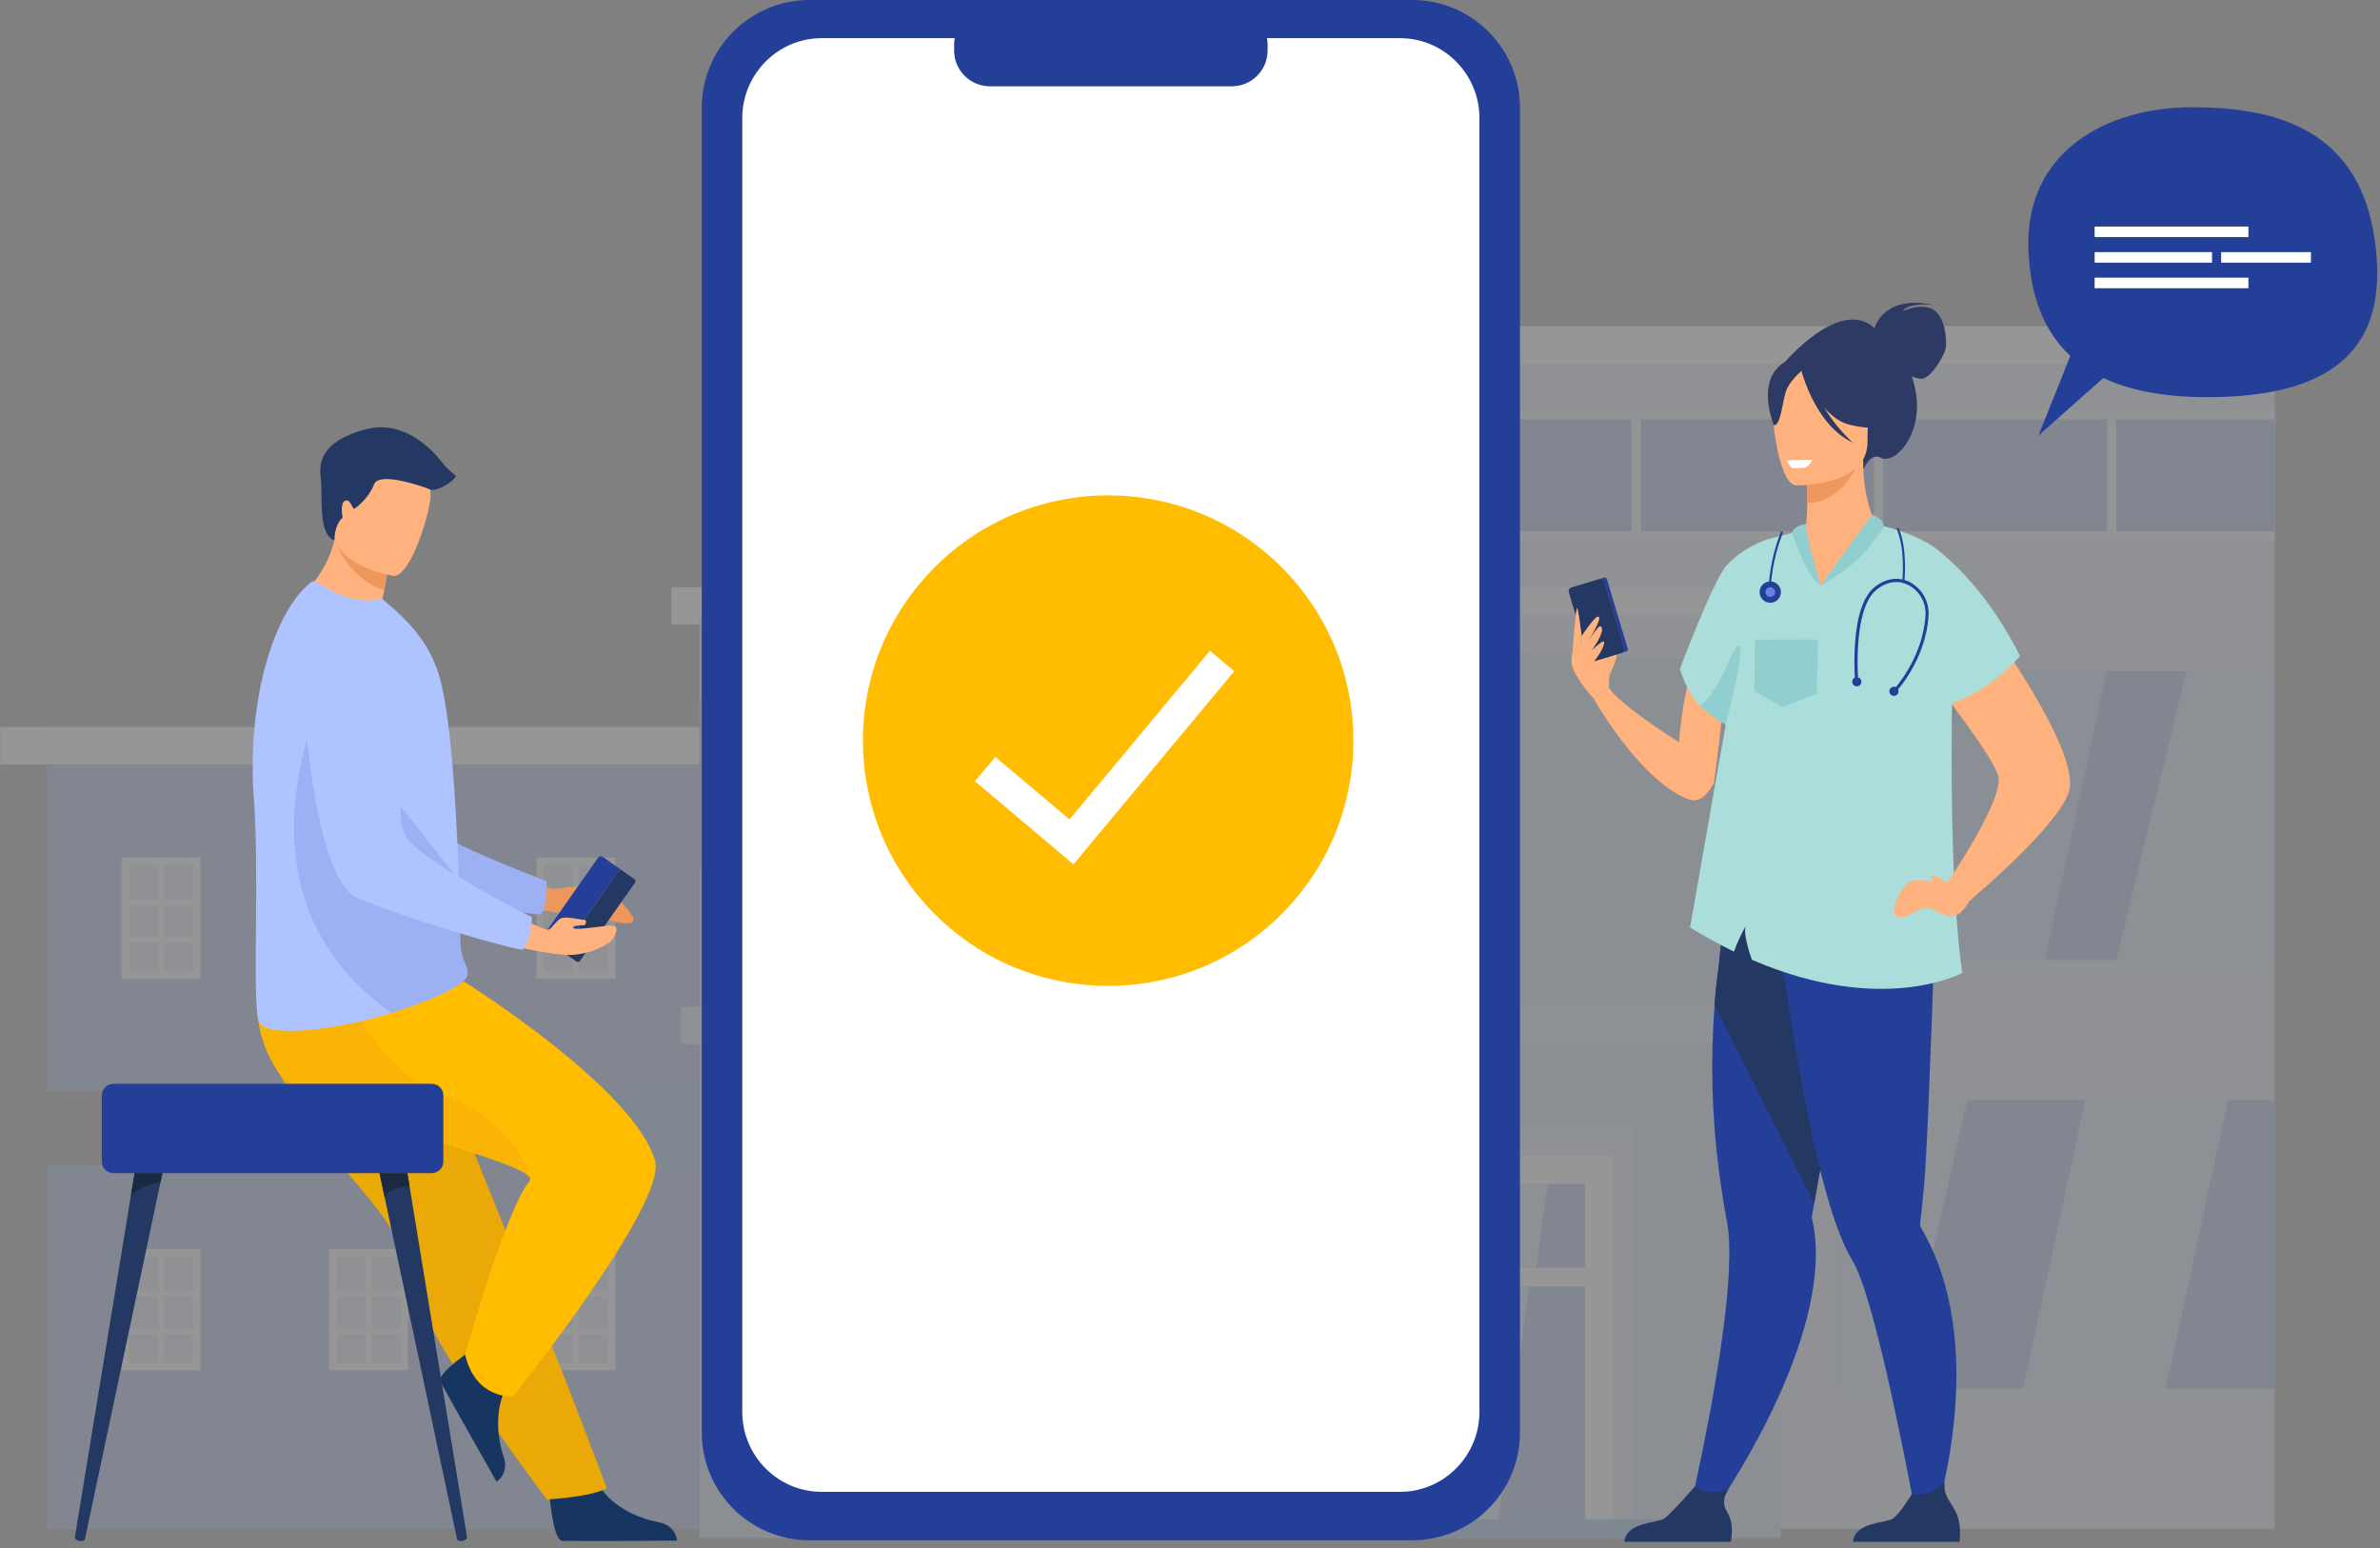 <?xml version="1.0" encoding="UTF-8"?>
<svg width="226px" height="147px" viewBox="0 0 226 147" version="1.1" xmlns="http://www.w3.org/2000/svg" xmlns:xlink="http://www.w3.org/1999/xlink">
    <rect x="0" y="0" width="226" height="147" fill="#808080" stroke="none"/>
    <title>copy</title>
    <g id="WEB" stroke="none" stroke-width="1" fill="none" fill-rule="evenodd">
        <g id="opc1" transform="translate(-224, -2358)">
            <g id="3" transform="translate(0, 2020)">
                <g id="copy" transform="translate(224.03, 338)">
                    <g id="Group-87" opacity="0.179" transform="translate(0, 30.979)">
                        <polygon id="Fill-4" fill="#D6E1F2" points="124.803 114.182 215.971 114.182 215.971 1.77 124.803 1.77"></polygon>
                        <polygon id="Fill-6" fill="#EDF4FF" points="133.654 20.358 215.971 20.358 215.971 7.966 133.654 7.966"></polygon>
                        <polygon id="Fill-7" fill="#C2D1EF" points="66.385 115.067 169.059 115.067 169.059 28.324 66.385 28.324"></polygon>
                        <polygon id="Fill-8" fill="#FFFFFF" points="63.729 28.324 170.83 28.324 170.83 24.784 63.729 24.784"></polygon>
                        <polygon id="Fill-9" fill="#FFFFFF" points="123.033 3.541 217.742 3.541 217.742 0 123.033 0"></polygon>
                        <polygon id="Fill-10" fill="#90A7E0" points="66.385 51.337 132.769 51.337 132.769 35.405 66.385 35.405"></polygon>
                        <polygon id="Fill-11" fill="#90A7E0" points="4.426 72.581 66.385 72.581 66.385 38.061 4.426 38.061"></polygon>
                        <polygon id="Fill-12" fill="#90A7E0" points="4.426 114.182 66.385 114.182 66.385 79.662 4.426 79.662"></polygon>
                        <polygon id="Fill-13" fill="#7FA8E5" points="13.277 79.662 66.385 79.662 66.385 72.581 13.277 72.581"></polygon>
                        <polygon id="Fill-14" fill="#FFFFFF" points="85.857 40.716 87.009 40.716 87.009 42.818 89.132 42.818 89.132 40.716 90.283 40.716 90.283 46.027 89.132 46.027 89.132 43.895 87.009 43.895 87.009 46.027 85.857 46.027"></polygon>
                        <path d="M96.908,43.814 C96.908,42.787 96.176,41.931 95.143,41.931 C94.11,41.931 93.394,42.77 93.394,43.814 C93.394,44.841 94.127,45.697 95.159,45.697 C96.192,45.697 96.908,44.858 96.908,43.814 M92.053,43.814 C92.053,42.111 93.361,40.716 95.159,40.716 C96.958,40.716 98.249,42.094 98.249,43.814 C98.249,45.517 96.942,46.912 95.143,46.912 C93.344,46.912 92.053,45.534 92.053,43.814" id="Fill-15" fill="#FFFFFF"></path>
                        <path d="M98.249,45.948 L98.976,45.01 C99.48,45.457 100.007,45.741 100.646,45.741 C101.149,45.741 101.453,45.526 101.453,45.156 C101.453,44.821 101.261,44.649 100.326,44.39 C99.2,44.081 98.473,43.745 98.473,42.532 C98.473,41.438 99.288,40.716 100.43,40.716 C101.245,40.716 101.94,40.991 102.507,41.482 L101.868,42.48 C101.373,42.11 100.886,41.886 100.414,41.886 C99.943,41.886 99.695,42.119 99.695,42.428 C99.695,42.824 99.935,42.953 100.902,43.22 C102.036,43.538 102.675,43.977 102.675,45.044 C102.675,46.241 101.828,46.912 100.622,46.912 C99.775,46.912 98.92,46.593 98.249,45.948" id="Fill-16" fill="#FFFFFF"></path>
                        <path d="M105.765,43.394 C106.38,43.394 106.739,43.045 106.739,42.575 C106.739,42.051 106.356,41.771 105.741,41.771 L104.79,41.771 L104.79,43.394 L105.765,43.394 Z M103.56,40.716 L105.845,40.716 C107.179,40.716 107.986,41.467 107.986,42.567 C107.986,43.796 106.979,44.434 105.725,44.434 L104.79,44.434 L104.79,46.027 L103.56,46.027 L103.56,40.716 Z" id="Fill-17" fill="#FFFFFF"></path>
                        <polygon id="Fill-18" fill="#FFFFFF" points="109.756 46.027 110.641 46.027 110.641 40.716 109.756 40.716"></polygon>
                        <polygon id="Fill-19" fill="#FFFFFF" points="113.151 41.793 111.526 41.793 111.526 40.716 115.952 40.716 115.952 41.793 114.327 41.793 114.327 46.027 113.151 46.027"></polygon>
                        <path d="M119.81,43.82 L119.033,42.11 L118.257,43.82 L119.81,43.82 Z M118.457,40.716 L119.643,40.716 L122.148,46.027 L120.803,46.027 L120.269,44.844 L117.797,44.844 L117.263,46.027 L115.952,46.027 L118.457,40.716 Z" id="Fill-20" fill="#FFFFFF"></path>
                        <polygon id="Fill-21" fill="#FFFFFF" points="123.033 40.716 124.388 40.716 124.388 44.964 127.458 44.964 127.458 46.027 123.033 46.027"></polygon>
                        <polygon id="Fill-22" fill="#90A7E0" points="174.37 100.905 215.971 100.905 215.971 73.466 174.37 73.466"></polygon>
                        <polygon id="Fill-23" fill="#90A7E0" points="174.37 60.189 215.971 60.189 215.971 32.75 174.37 32.75"></polygon>
                        <polygon id="Fill-24" fill="#90A7E0" points="134.539 19.473 215.971 19.473 215.971 8.851 134.539 8.851"></polygon>
                        <polygon id="Fill-25" fill="#DFEBFD" points="66.385 28.586 169.059 31.865 169.059 27.439 66.385 27.439"></polygon>
                        <polygon id="Fill-26" fill="#FFFFFF" points="0 41.601 66.385 41.601 66.385 38.061 0 38.061"></polygon>
                        <polygon id="Fill-27" fill="#D6E1F2" points="82.317 114.182 154.897 114.182 154.897 76.121 82.317 76.121"></polygon>
                        <polygon id="Fill-28" fill="#FFFFFF" points="84.972 114.182 153.127 114.182 153.127 78.776 84.972 78.776"></polygon>
                        <polygon id="Fill-29" fill="#90A7E0" points="87.628 89.398 150.472 89.398 150.472 81.432 87.628 81.432"></polygon>
                        <polygon id="Fill-30" fill="#90A7E0" points="87.628 114.182 106.215 114.182 106.215 91.168 87.628 91.168"></polygon>
                        <polygon id="Fill-31" fill="#90A7E0" points="107.101 114.182 130.114 114.182 130.114 91.168 107.101 91.168"></polygon>
                        <polygon id="Fill-32" fill="#90A7E0" points="131.884 114.182 150.472 114.182 150.472 91.168 131.884 91.168"></polygon>
                        <polygon id="Fill-33" fill="#CCE1FF" points="114.936 91.168 130.114 91.168 130.114 99.685 127.408 114.182 110.641 114.182"></polygon>
                        <polygon id="Fill-34" fill="#FFFFFF" points="110.641 114.182 127.458 114.182 127.458 95.594 110.641 95.594"></polygon>
                        <polygon id="Fill-35" fill="#D6E1F2" points="111.526 114.182 126.573 114.182 126.573 96.479 111.526 96.479"></polygon>
                        <polygon id="Fill-36" fill="#FFFFFF" points="118.607 114.182 119.492 114.182 119.492 96.479 118.607 96.479"></polygon>
                        <path d="M116.837,104.887 C116.837,104.643 117.035,104.445 117.28,104.445 C117.524,104.445 117.722,104.643 117.722,104.887 C117.722,105.132 117.524,105.33 117.28,105.33 C117.035,105.33 116.837,105.132 116.837,104.887" id="Fill-37" fill="#FFFFFF"></path>
                        <path d="M119.492,104.887 C119.492,104.643 119.69,104.445 119.935,104.445 C120.179,104.445 120.377,104.643 120.377,104.887 C120.377,105.132 120.179,105.33 119.935,105.33 C119.69,105.33 119.492,105.132 119.492,104.887" id="Fill-38" fill="#FFFFFF"></path>
                        <polygon id="Fill-39" fill="#CCE1FF" points="93.282 91.168 102.675 91.168 99.676 114.182 90.283 114.182"></polygon>
                        <polygon id="Fill-40" fill="#CCE1FF" points="104.445 81.432 103.354 89.398 93.824 89.398 94.915 81.432"></polygon>
                        <polygon id="Fill-41" fill="#CCE1FF" points="135.768 91.168 145.161 91.168 142.162 114.182 132.769 114.182"></polygon>
                        <polygon id="Fill-42" fill="#CCE1FF" points="146.931 81.432 145.84 89.398 136.31 89.398 137.401 81.432"></polygon>
                        <polygon id="Fill-43" fill="#CCE1FF" points="133.654 81.432 132.089 89.398 115.067 89.398 116.632 81.432"></polygon>
                        <polygon id="Fill-44" fill="#CCE1FF" points="131.883 92.894 131.904 92.894 131.883 93.001"></polygon>
                        <polygon id="Fill-45" fill="#BDD7FD" points="194.113 60.189 180.566 60.189 186.493 32.75 200.039 32.75"></polygon>
                        <polygon id="Fill-46" fill="#CCE1FF" points="205.619 100.905 192.073 100.905 197.999 73.466 211.546 73.466"></polygon>
                        <polygon id="Fill-47" fill="#CCE1FF" points="186.762 73.466 180.577 100.905 174.37 100.905 174.37 73.466"></polygon>
                        <polygon id="Fill-48" fill="#CCE1FF" points="215.971 32.75 215.971 60.189 200.924 60.189 207.607 32.75"></polygon>
                        <polygon id="Fill-49" fill="#EDF4FF" points="154.897 19.473 155.783 19.473 155.783 8.851 154.897 8.851"></polygon>
                        <polygon id="Fill-50" fill="#EDF4FF" points="177.911 19.473 178.796 19.473 178.796 8.851 177.911 8.851"></polygon>
                        <polygon id="Fill-51" fill="#EDF4FF" points="200.039 19.473 200.924 19.473 200.924 8.851 200.039 8.851"></polygon>
                        <g id="Group-67" transform="translate(11.507, 50.452)">
                            <polygon id="Fill-52" fill="#D6E1F2" points="0.412 11.158 7.234 11.158 7.234 0.348 0.412 0.348"></polygon>
                            <path d="M0.694,10.81 L6.822,10.81 L6.822,0.696 L0.694,0.696 L0.694,10.81 Z M0,11.507 L7.516,11.507 L7.516,0 L0,0 L0,11.507 Z" id="Fill-53" fill="#FFFFFF"></path>
                            <polygon id="Fill-54" fill="#FFFFFF" points="0.607 4.486 6.909 4.486 6.909 3.963 0.607 3.963"></polygon>
                            <polygon id="Fill-55" fill="#FFFFFF" points="0.607 8.083 6.909 8.083 6.909 7.561 0.607 7.561"></polygon>
                            <polygon id="Fill-56" fill="#FFFFFF" points="3.498 11.158 4.018 11.158 4.018 0.297 3.498 0.297"></polygon>
                            <polygon id="Fill-57" fill="#D6E1F2" points="20.11 11.158 26.932 11.158 26.932 0.348 20.11 0.348"></polygon>
                            <path d="M20.392,10.81 L26.52,10.81 L26.52,0.696 L20.392,0.696 L20.392,10.81 Z M19.698,11.507 L27.214,11.507 L27.214,0 L19.698,0 L19.698,11.507 Z" id="Fill-58" fill="#FFFFFF"></path>
                            <polygon id="Fill-59" fill="#FFFFFF" points="20.305 4.486 26.607 4.486 26.607 3.963 20.305 3.963"></polygon>
                            <polygon id="Fill-60" fill="#FFFFFF" points="20.305 8.083 26.607 8.083 26.607 7.561 20.305 7.561"></polygon>
                            <polygon id="Fill-61" fill="#FFFFFF" points="23.196 11.158 23.716 11.158 23.716 0.297 23.196 0.297"></polygon>
                            <polygon id="Fill-62" fill="#D6E1F2" points="39.808 11.158 46.63 11.158 46.63 0.348 39.808 0.348"></polygon>
                            <path d="M40.09,10.81 L46.218,10.81 L46.218,0.696 L40.09,0.696 L40.09,10.81 Z M39.396,11.507 L46.912,11.507 L46.912,0 L39.396,0 L39.396,11.507 Z" id="Fill-63" fill="#FFFFFF"></path>
                            <polygon id="Fill-64" fill="#FFFFFF" points="40.003 4.486 46.305 4.486 46.305 3.963 40.003 3.963"></polygon>
                            <polygon id="Fill-65" fill="#FFFFFF" points="40.003 8.083 46.305 8.083 46.305 7.561 40.003 7.561"></polygon>
                            <polygon id="Fill-66" fill="#FFFFFF" points="42.894 11.158 43.414 11.158 43.414 0.297 42.894 0.297"></polygon>
                        </g>
                        <g id="Group-83" transform="translate(11.507, 87.628)">
                            <polygon id="Fill-68" fill="#D6E1F2" points="0.412 11.158 7.234 11.158 7.234 0.348 0.412 0.348"></polygon>
                            <path d="M0.694,10.81 L6.822,10.81 L6.822,0.697 L0.694,0.697 L0.694,10.81 Z M0,11.507 L7.516,11.507 L7.516,0 L0,0 L0,11.507 Z" id="Fill-69" fill="#FFFFFF"></path>
                            <polygon id="Fill-70" fill="#FFFFFF" points="0.607 4.486 6.909 4.486 6.909 3.964 0.607 3.964"></polygon>
                            <polygon id="Fill-71" fill="#FFFFFF" points="0.607 8.083 6.909 8.083 6.909 7.561 0.607 7.561"></polygon>
                            <polygon id="Fill-72" fill="#FFFFFF" points="3.498 11.158 4.018 11.158 4.018 0.298 3.498 0.298"></polygon>
                            <polygon id="Fill-73" fill="#D6E1F2" points="20.11 11.158 26.932 11.158 26.932 0.348 20.11 0.348"></polygon>
                            <path d="M20.392,10.81 L26.52,10.81 L26.52,0.697 L20.392,0.697 L20.392,10.81 Z M19.698,11.507 L27.214,11.507 L27.214,0 L19.698,0 L19.698,11.507 Z" id="Fill-74" fill="#FFFFFF"></path>
                            <polygon id="Fill-75" fill="#FFFFFF" points="20.305 4.486 26.607 4.486 26.607 3.964 20.305 3.964"></polygon>
                            <polygon id="Fill-76" fill="#FFFFFF" points="20.305 8.083 26.607 8.083 26.607 7.561 20.305 7.561"></polygon>
                            <polygon id="Fill-77" fill="#FFFFFF" points="23.196 11.158 23.716 11.158 23.716 0.298 23.196 0.298"></polygon>
                            <polygon id="Fill-78" fill="#D6E1F2" points="39.808 11.158 46.63 11.158 46.63 0.348 39.808 0.348"></polygon>
                            <path d="M40.09,10.81 L46.218,10.81 L46.218,0.697 L40.09,0.697 L40.09,10.81 Z M39.396,11.507 L46.912,11.507 L46.912,0 L39.396,0 L39.396,11.507 Z" id="Fill-79" fill="#FFFFFF"></path>
                            <polygon id="Fill-80" fill="#FFFFFF" points="40.003 4.486 46.305 4.486 46.305 3.964 40.003 3.964"></polygon>
                            <polygon id="Fill-81" fill="#FFFFFF" points="40.003 8.083 46.305 8.083 46.305 7.561 40.003 7.561"></polygon>
                            <polygon id="Fill-82" fill="#FFFFFF" points="42.894 11.158 43.414 11.158 43.414 0.298 42.894 0.298"></polygon>
                        </g>
                        <polygon id="Fill-84" fill="#D4E6FF" points="64.614 68.155 171.715 68.155 171.715 64.614 64.614 64.614"></polygon>
                        <polygon id="Fill-85" fill="#7FA8E5" points="79.662 115.067 160.208 115.067 160.208 113.296 79.662 113.296"></polygon>
                        <path d="M77.906,115.067 C77.906,115.067 77.469,110.981 81.386,109.945 C85.302,108.909 86.838,105.211 91.385,108.318 C95.932,111.425 94.492,115.067 94.492,115.067 L77.906,115.067 Z" id="Fill-86" fill="#F8FCFF"></path>
                    </g>
                    <g id="onboarding3" transform="translate(7.081, 0)" fill-rule="nonzero">
                        <g id="Layer_1">
                            <path d="M69.761,0 L126.988,0 C132.641,0 137.223,4.582 137.223,10.235 L137.223,136.024 C137.223,141.677 132.641,146.259 126.988,146.259 L69.761,146.259 C64.109,146.259 59.526,141.677 59.526,136.024 L59.526,10.235 C59.526,4.582 64.109,0 69.761,0 Z" id="Rectangle" fill="#243F98"></path>
                            <path d="M133.373,11.203 L133.373,134.078 C133.373,138.241 129.986,141.656 125.849,141.656 L70.896,141.656 C66.759,141.656 63.374,138.246 63.374,134.078 L63.374,11.203 C63.374,7.04 66.759,3.625 70.896,3.625 L125.849,3.625 C129.986,3.625 133.373,7.035 133.373,11.203 Z" id="Path" fill="#FFFFFF"></path>
                            <path d="M86.892,0.858 L109.858,0.858 C111.736,0.858 113.259,2.38 113.259,4.259 L113.259,4.794 C113.259,6.672 111.736,8.195 109.858,8.195 L86.892,8.195 C85.013,8.195 83.49,6.672 83.49,4.794 L83.49,4.259 C83.49,2.38 85.013,0.858 86.892,0.858 Z" id="Rectangle" fill="#243F98"></path>
                            <circle id="Oval" fill="#FFBC00" transform="translate(98.117, 70.327) rotate(-45) translate(-98.117, -70.327) " cx="98.117" cy="70.327" r="23.288"></circle>
                            <path d="M41.792,82.781 C41.792,82.781 44.642,84.401 45.435,84.401 C46.228,84.401 49.363,83.796 50.236,84.242 C51.11,84.689 52.688,86.482 52.985,87.068 C53.518,88.122 50.839,87.657 49.573,86.756 C49.39,86.625 49.16,86.577 48.941,86.625 C48.285,86.768 46.922,87.016 46.265,86.772 C45.381,86.444 40.721,86.081 40.721,86.081 L41.792,82.781 Z" id="Path" fill="#ED975D"></path>
                            <path d="M20.116,60.716 C20.116,60.716 23.069,81.708 27.959,83.588 C30.373,84.516 41.038,86.619 44.196,86.831 C44.196,86.831 44.969,86.206 44.781,83.651 C44.781,83.651 33.607,79.549 32.019,77.318 C29.654,74 33.483,63.754 30.519,60.636 C27.555,57.518 22.561,56.177 20.116,60.716 Z" id="Path" fill="#9DB0F4"></path>
                            <path d="M45.014,141.296 C45.014,141.296 45.321,146.243 46.277,146.314 C46.405,146.324 51.132,146.324 51.132,146.324 L57.169,146.288 C57.169,146.288 57.129,144.831 55.365,144.527 C53.601,144.224 50.648,142.98 49.58,140.648 C48.455,138.195 45.014,141.296 45.014,141.296 Z" id="Path" fill="#163560"></path>
                            <path d="M21.111,104.942 C21.977,106.384 22.941,107.764 23.996,109.074 C27.17,113.081 30.626,116.386 31.228,119.509 C31.365,120.188 31.551,120.857 31.786,121.508 C32.037,122.223 32.348,122.976 32.706,123.753 C34.054,126.68 36.068,129.959 38.08,132.938 C41.557,138.09 44.826,142.39 44.826,142.39 C47.446,142.202 49.406,141.869 50.519,141.335 C50.279,140.735 47.966,134.419 44.468,125.724 C43.048,122.195 41.537,118.438 40.08,114.821 C39.885,114.336 39.692,113.855 39.5,113.379 L38.187,110.115 C34.902,101.952 32.286,95.452 32.286,95.452 C32.286,95.452 19.153,90.48 17.793,93.703 C16.669,96.36 17.585,98.963 21.111,104.942 Z" id="Path" fill="#EAA906"></path>
                            <path d="M38.473,127.645 C38.473,127.645 34.303,130.325 34.708,131.195 C34.762,131.311 37.066,135.438 37.066,135.438 L40.039,140.691 C40.039,140.691 41.288,139.948 40.698,138.258 C40.107,136.568 39.749,133.385 41.264,131.315 C42.858,129.137 38.473,127.645 38.473,127.645 Z" id="Path" fill="#163560"></path>
                            <path d="M41.613,132.596 C41.613,132.596 38.08,132.936 37.052,128.632 C37.052,128.632 40.844,115.02 43.174,112.135 C43.278,112.004 43.254,111.858 43.112,111.699 C41.353,109.715 21.813,105.684 19.258,101.707 C18.497,100.542 17.939,99.255 17.608,97.902 C17.029,95.478 17.487,93.804 17.487,93.804 L37.003,93.239 C37.003,93.239 53.206,103.369 55.092,110.255 C56.214,114.355 41.613,132.596 41.613,132.596 Z" id="Path" fill="#FFBC00"></path>
                            <path d="M43.112,111.697 C41.353,109.713 21.813,105.682 19.258,101.705 C18.497,100.539 17.939,99.253 17.608,97.9 L17.608,95.434 L25.903,94.13 C25.903,94.13 28.255,101.372 35.221,104.078 C41.746,106.624 42.987,111.135 43.112,111.697 Z" id="Path" fill="#F9B406"></path>
                            <path d="M31.663,59.393 C27.714,60.413 21.169,56.756 21.169,56.756 C21.169,56.756 23.711,55.047 24.653,51.296 C24.701,51.107 24.744,50.913 24.782,50.714 L26.809,50.284 L29.828,52.985 C29.828,52.985 29.759,54.107 29.382,56.036 C29.317,56.372 29.241,56.733 29.155,57.117 C30.123,57.716 30.973,58.487 31.663,59.393 L31.663,59.393 Z" id="Path" fill="#FFB27D"></path>
                            <path d="M16.99,75.758 C17.555,83.364 16.811,94.931 17.453,96.934 C18.006,98.663 24.315,97.635 26.832,97.058 C27.769,96.85 28.893,96.538 30.059,96.179 C33.311,95.171 36.855,93.734 37.24,92.666 C37.255,92.626 37.266,92.585 37.275,92.543 C37.307,92.396 37.305,92.242 37.268,92.096 C37.141,91.553 36.653,90.963 36.596,89.616 C36.531,88.112 36.541,86.34 36.484,84.436 C36.484,84.221 36.479,83.987 36.455,83.774 L36.455,83.696 L36.455,83.574 C36.401,81.45 36.29,79.216 36.161,77.001 C36.08,75.611 35.985,74.233 35.876,72.913 C35.591,69.506 35.209,66.476 34.704,64.561 C33.877,61.439 32.054,59.402 30.395,57.909 L29.195,56.88 C27.855,57.172 26.272,56.978 24.84,56.299 C23.29,55.563 22.759,55.037 22.485,55.235 C18.896,57.997 16.321,66.459 16.99,75.758 Z" id="Path" fill="#AEC3FF"></path>
                            <path d="M30.059,96.179 C33.311,95.171 36.855,93.734 37.24,92.666 C37.255,92.626 37.266,92.585 37.275,92.543 C37.275,92.395 37.275,92.246 37.268,92.096 C37.141,91.553 36.653,90.963 36.596,89.616 C36.531,88.112 36.541,86.34 36.484,84.436 C36.484,84.221 36.479,83.987 36.455,83.774 L36.455,83.696 L36.455,83.574 L23.299,66.825 C23.299,66.825 14.461,85.228 30.059,96.179 Z" id="Path" fill="#9DB0F4"></path>
                            <path d="M29.824,52.985 C29.824,52.985 29.756,54.107 29.379,56.036 C26.434,55.083 25.098,52.424 24.653,51.296 C24.701,51.107 24.744,50.913 24.782,50.714 L26.809,50.284 L29.824,52.985 Z" id="Path" fill="#ED975D"></path>
                            <path d="M44.621,89.195 L46.457,90.486 C46.348,90.41 46.32,90.261 46.394,90.151 L51.626,82.709 C51.703,82.602 51.852,82.576 51.961,82.652 L52.13,82.771 L52.13,82.771 L50.123,81.362 C49.98,81.265 49.786,81.298 49.685,81.438 L45.715,87.086 L44.542,88.751 C44.442,88.896 44.477,89.094 44.621,89.195 L44.621,89.195 Z" id="Path" fill="#243F98"></path>
                            <path d="M51.626,82.714 L46.392,90.148 C46.316,90.256 46.342,90.405 46.449,90.483 L46.449,90.483 L47.196,91.003 L47.625,91.305 C47.733,91.38 47.882,91.354 47.958,91.246 L47.958,91.246 L53.187,83.812 C53.263,83.703 53.237,83.554 53.129,83.477 L52.13,82.776 L51.961,82.656 C51.852,82.581 51.703,82.607 51.626,82.714 Z" id="Path" fill="#233862"></path>
                            <path d="M30.221,54.686 C30.221,54.686 23.799,53.614 24.528,49.626 C25.256,45.637 24.919,42.812 29.05,43.327 C33.181,43.842 33.697,45.512 33.778,46.901 C33.86,48.289 31.91,54.862 30.221,54.686 Z" id="Path" fill="#FFB27D"></path>
                            <path d="M40.035,89.431 C40.035,89.431 45.291,90.817 47.262,90.672 C49.233,90.527 50.872,89.589 51.12,89.099 C51.368,88.61 51.889,87.746 50.548,87.903 C49.206,88.059 47.373,88.348 47.316,88.09 C47.259,87.832 48.411,87.857 48.411,87.857 C48.411,87.857 48.758,87.351 48.32,87.336 C47.882,87.322 46.605,86.972 46.135,87.209 C45.664,87.447 45.222,88.322 44.875,88.286 C44.529,88.249 40.477,86.461 40.477,86.461 L40.035,89.431 Z" id="Path" fill="#FFB27D"></path>
                            <path d="M21.419,61.577 C21.419,61.577 22.044,82.767 26.694,85.175 C28.99,86.363 39.358,89.629 42.47,90.187 C42.47,90.187 43.308,89.649 43.407,87.092 C43.407,87.092 32.753,81.784 31.422,79.39 C29.439,75.829 34.375,66.068 31.773,62.645 C29.171,59.222 24.35,57.336 21.419,61.577 Z" id="Path" fill="#AEC3FF"></path>
                            <path d="M24.653,51.296 C24.653,51.296 24.579,49.927 25.423,49.143 C25.423,49.143 25.13,47.771 25.672,47.545 C26.214,47.319 26.328,48.472 26.577,48.291 C26.826,48.11 27.93,47.251 28.409,45.984 C28.888,44.717 33.231,46.251 33.738,46.479 C34.245,46.707 35.872,45.87 36.19,45.192 C36.19,45.192 35.284,44.469 34.877,43.925 C34.471,43.382 31.621,39.718 27.64,40.759 C23.659,41.8 23.117,43.699 23.342,45.328 C23.568,46.957 23.022,50.749 24.653,51.296 Z" id="Path" fill="#233862"></path>
                            <path d="M3.661,102.914 L33.887,102.914 C34.496,102.914 34.99,103.408 34.99,104.017 L34.99,110.293 C34.99,110.902 34.496,111.396 33.887,111.396 L3.661,111.396 C3.051,111.396 2.557,110.902 2.557,110.292 L2.557,104.016 C2.558,103.407 3.052,102.914 3.661,102.914 L3.661,102.914 Z" id="Path" fill="#243F98" transform="translate(18.773, 107.155) rotate(180) translate(-18.773, -107.155) "></path>
                            <path d="M28.929,111.396 L29.405,113.64 L36.286,146.132 C36.304,146.246 36.459,146.331 36.645,146.331 C36.999,146.331 37.269,146.143 37.236,145.926 L31.779,112.653 L31.571,111.396 L28.929,111.396 Z" id="Path" fill="#233862"></path>
                            <path d="M28.929,111.396 L29.405,113.64 C29.732,112.746 31.779,112.653 31.779,112.653 L31.571,111.396 L28.929,111.396 Z" id="Path" fill="#1A2A42"></path>
                            <path d="M0.597,146.334 C0.782,146.334 0.938,146.249 0.956,146.135 L7.837,113.643 L8.133,112.243 L8.313,111.399 L5.67,111.399 L5.462,112.657 L5.3,113.642 L0.003,145.926 C-0.031,146.143 0.244,146.334 0.597,146.334 Z" id="Path" fill="#233862"></path>
                            <path d="M5.302,113.639 C5.974,112.57 8.132,112.241 8.132,112.241 L8.132,112.241 L8.311,111.397 L5.67,111.397 L5.462,112.654 L5.302,113.639 Z" id="Path" fill="#1A2A42"></path>
                            <path d="M172.636,145.384 C171.999,145.301 171.667,145.529 171.559,145.624 L173.745,145.624 C173.363,145.549 173.053,145.439 172.636,145.384 Z" id="Path" fill="#EBF3FA"></path>
                            <path d="M185.505,23.738 C185.669,27.788 186.8,31.304 189.481,33.796 L186.454,41.363 L192.617,35.889 C195.09,37.058 198.32,37.714 202.477,37.714 C203.673,37.714 204.794,37.668 205.839,37.576 C215.585,36.726 219.032,31.995 218.589,24.747 C217.933,13.947 211.289,10.933 204.302,10.317 C203.214,10.223 202.116,10.184 201.036,10.184 C192.999,10.181 185.127,14.353 185.505,23.738 Z M191.796,23.946 L202.933,23.946 L202.933,24.815 L191.796,24.815 L191.796,23.946 Z M191.796,27.244 L191.796,26.379 L206.39,26.379 L206.39,27.249 L191.796,27.244 Z M212.323,24.816 L203.806,24.816 L203.806,23.947 L212.323,23.947 L212.323,24.816 Z M206.39,21.513 L206.39,22.382 L191.796,22.382 L191.796,21.513 L206.39,21.513 Z" id="Shape" fill="#243F98"></path>
                            <rect id="Rectangle" fill="#FFFFFF" x="191.796" y="21.513" width="14.595" height="1"></rect>
                            <rect id="Rectangle" fill="#FFFFFF" x="191.796" y="26.369" width="14.595" height="1"></rect>
                            <rect id="Rectangle" fill="#FFFFFF" x="191.796" y="23.942" width="11.137" height="1"></rect>
                            <rect id="Rectangle" fill="#FFFFFF" x="203.805" y="23.942" width="8.518" height="1"></rect>
                            <path d="M153.414,143.032 L155.421,143.779 C155.421,143.779 164.143,131.684 165.216,121.042 C165.407,119.143 165.344,117.303 164.929,115.603 C164.929,115.603 165.014,115.116 165.164,114.25 C165.233,113.848 165.317,113.365 165.419,112.811 C165.703,111.186 166.093,108.96 166.539,106.435 C167.559,100.606 168.895,93.165 169.928,87.691 L169.386,87.517 L163.533,85.629 L162.323,81.787 L157.965,80.642 C157.965,80.642 156.991,82.547 156.119,91.545 C155.959,92.724 155.813,94.027 155.703,95.438 C155.302,100.691 155.442,105.972 156.119,111.197 C156.32,112.762 156.575,114.375 156.884,116.035 C157.114,117.252 157.149,118.91 157.053,120.812 C156.604,129.512 153.414,143.032 153.414,143.032 Z" id="Path" fill="#243F98"></path>
                            <path d="M145.694,64.244 L145.694,64.244 C145.694,64.185 146.435,62.644 146.429,62.132 L145.588,62.387 C145.67,63.002 145.705,63.623 145.694,64.244 Z" id="Path" fill="#FFB27D"></path>
                            <path d="M156.287,67.383 C154.562,66.889 153.301,65.302 153.119,65.063 C153.023,65.492 152.932,65.939 152.847,66.405 C152.626,67.631 152.444,68.983 152.321,70.475 C152.321,70.475 146.878,67.077 145.668,65.307 L144.211,66.328 C144.211,66.328 148.647,74.208 153.251,75.903 C154.18,76.247 154.968,75.591 155.633,74.342 C155.979,71.8 156.313,69.38 156.429,67.426 L156.287,67.383 Z" id="Path" fill="#FFB27D"></path>
                            <path d="M145.694,64.244 C145.706,63.623 145.671,63.002 145.59,62.387 L144.347,62.759 L144.347,62.759 L144.268,62.782 C144.06,63.052 143.903,63.236 143.903,63.236 L143.111,61.426 L143.111,60.61 L142.174,62.16 C142.175,62.151 142.175,62.142 142.174,62.134 C142.082,62.489 142.082,62.863 142.174,63.218 C142.557,64.536 144.207,66.321 144.207,66.321 L145.664,65.301 C145.67,65.233 145.694,64.799 145.694,64.244 Z" id="Path" fill="#FFB27D"></path>
                            <path d="M145.216,55.222 L147.115,61.556 C147.171,61.746 147.063,61.947 146.873,62.004 L144.348,62.759 L144.348,62.759 L145.589,62.387 L146.43,62.132 L147.322,61.864 C147.373,61.849 147.417,61.814 147.443,61.767 C147.469,61.72 147.475,61.664 147.459,61.612 L147.459,61.612 L145.47,54.981 C145.455,54.93 145.42,54.887 145.374,54.861 C145.327,54.836 145.272,54.83 145.22,54.845 L145.22,54.845 L144.551,55.045 L144.77,54.979 C144.861,54.951 144.959,54.959 145.044,55.004 C145.128,55.048 145.192,55.124 145.22,55.215 L145.216,55.222 Z" id="Path" fill="#243F98"></path>
                            <path d="M142.669,57.764 C142.773,58.101 142.982,59.61 143.068,60.283 L143.098,60.387 L143.111,60.43 L143.111,60.376 C143.111,60.376 144.36,58.451 144.672,58.559 C145.088,58.706 143.631,61.001 143.542,61.146 C143.619,61.026 144.707,59.334 144.882,59.465 C145.298,59.777 144.638,60.922 143.989,61.804 C143.989,61.804 145.159,60.733 145.196,60.925 C145.286,61.374 144.686,62.248 144.278,62.784 L144.358,62.761 L146.882,62.004 C147.073,61.947 147.181,61.746 147.124,61.556 L145.225,55.222 C145.197,55.13 145.135,55.054 145.051,55.008 C144.967,54.963 144.868,54.953 144.777,54.98 L144.559,55.046 L142.098,55.786 C141.909,55.843 141.801,56.042 141.857,56.231 L141.857,56.231 L142.523,58.457 C142.578,57.949 142.634,57.64 142.669,57.764 Z" id="Path" fill="#233862"></path>
                            <path d="M145.184,60.929 C145.145,60.736 143.977,61.808 143.977,61.808 C144.629,60.929 145.288,59.783 144.869,59.469 C144.694,59.341 143.605,61.031 143.529,61.149 C143.621,61.006 145.081,58.711 144.658,58.563 C144.352,58.459 143.097,60.379 143.097,60.379 L143.097,61.432 L143.89,63.242 C143.89,63.242 144.049,63.058 144.257,62.788 C144.672,62.248 145.277,61.374 145.184,60.929 Z" id="Path" fill="#FFB27D"></path>
                            <path d="M143.111,60.613 L143.084,60.405 C143.078,60.37 143.073,60.332 143.068,60.289 C142.977,59.616 142.77,58.104 142.669,57.77 C142.631,57.643 142.578,57.951 142.518,58.458 C142.392,59.625 142.227,61.84 142.177,62.139 C142.178,62.147 142.178,62.156 142.177,62.164 L143.111,60.613 Z" id="Path" fill="#FFB27D"></path>
                            <path d="M155.697,95.44 L165.162,114.256 C165.23,113.854 165.315,113.372 165.417,112.817 C165.701,111.192 166.091,108.966 166.536,106.441 C167.557,100.613 168.892,93.171 169.925,87.697 L169.384,87.524 L163.531,85.636 L162.32,81.793 L157.963,80.648 C157.963,80.648 156.989,82.553 156.117,91.552 C155.952,92.726 155.808,94.028 155.697,95.44 Z" id="Path" fill="#233862"></path>
                            <path d="M159.86,83.055 L160.08,81.181 C163.75,82.155 173.558,78.456 173.558,78.456 C173.558,78.456 177.114,81.579 176.648,89.072 C176.419,92.73 176.004,108.27 175.569,112.869 C175.41,114.534 175.273,115.722 175.217,116.199 L175.217,116.199 C175.206,116.343 175.243,116.486 175.321,116.607 C175.953,117.683 176.49,118.812 176.926,119.982 C181.193,131.353 176.268,145.356 176.268,145.356 L174.993,144.846 C174.993,144.846 172.188,129.261 169.913,122.376 C169.531,121.209 169.157,120.295 168.817,119.742 C167.827,118.145 166.904,115.534 166.074,112.429 C164.498,106.563 163.229,98.92 162.385,93.024 C162.269,93.028 159.86,83.055 159.86,83.055 Z" id="Path" fill="#243F98"></path>
                            <path d="M168.841,146.402 L178.953,146.402 C178.953,146.402 179.195,144.862 178.667,143.696 C178.157,142.574 177.368,142.064 177.558,140.706 C176.921,141.368 175.868,142.109 174.406,141.912 C174.227,142.202 173.251,143.757 172.651,144.186 C171.99,144.658 169.044,144.488 168.841,146.402 Z" id="Path" fill="#233862"></path>
                            <path d="M147.128,146.402 L157.24,146.402 C157.24,146.402 157.623,144.791 156.955,143.696 C156.367,142.724 156.592,142.166 157.028,141.368 C156.491,141.6 155.909,141.709 155.324,141.688 C154.814,141.659 154.284,141.433 153.82,141.159 C153.385,141.656 151.524,143.769 150.939,144.186 C150.284,144.658 147.332,144.488 147.128,146.402 Z" id="Path" fill="#233862"></path>
                            <path d="M170.887,31.145 C170.966,30.875 171.928,27.972 176.467,28.96 C176.467,28.96 174.186,28.663 173.553,29.538 C173.553,29.538 175.365,28.719 176.494,29.412 C177.623,30.104 177.8,32.442 177.629,33.151 C177.459,33.86 176.198,35.967 175.37,35.961 C175.042,35.946 174.721,35.864 174.426,35.723 C174.562,36.127 174.674,36.539 174.761,36.956 C175.625,41.097 172.86,44.231 171.446,43.449 C170.534,42.946 169.838,44.541 169.838,44.541 L162.304,34.468 C162.304,34.468 167.602,28.159 170.887,31.145 Z" id="Path" fill="#2C3A64"></path>
                            <path d="M164.513,57.897 C170.753,59.844 171.749,50.063 171.351,50.013 C170.679,49.412 169.79,47.099 169.813,43.61 L169.508,43.667 L164.4,44.658 C164.4,44.658 164.51,46.266 164.504,47.78 C164.504,48.964 164.43,50.088 164.192,50.347 C163.795,50.402 163.554,50.44 163.554,50.44 L163.554,50.44 C163.477,50.546 162.85,57.378 164.513,57.897 Z" id="Path" fill="#FFB27D"></path>
                            <path d="M164.4,44.659 C164.4,44.659 164.51,46.266 164.504,47.781 C167.362,47.712 168.882,45.113 169.505,43.67 L164.4,44.659 Z" id="Path" fill="#ED985F"></path>
                            <path d="M163.441,46.088 C163.441,46.088 170.199,46.226 170.22,42.017 C170.241,37.809 171.127,34.99 166.815,34.725 C162.503,34.459 161.654,36.065 161.306,37.468 C160.957,38.871 161.685,45.943 163.441,46.088 Z" id="Path" fill="#FFB27D"></path>
                            <path d="M161.515,35.124 C162.566,33.862 163.354,34.144 163.793,34.525 C167.491,32.509 169.864,35.521 169.864,35.521 C170.304,38.539 172.475,40.281 172.475,40.281 C172.475,40.281 171.24,41.038 168.404,40.296 C167.537,40.07 166.766,39.451 166.114,38.701 C166.858,39.926 167.767,41.045 168.814,42.025 C165.428,40.444 164.086,35.721 163.951,35.221 C163.535,35.591 162.721,36.392 162.47,37.18 C162.13,38.251 161.969,40.456 161.325,40.378 C161.324,40.382 159.941,37.017 161.515,35.124 Z" id="Path" fill="#2C3A64"></path>
                            <path d="M170.647,48.861 C170.647,48.861 171.709,49.206 171.766,49.955 C171.766,49.955 168.92,55.27 165.773,55.575 L170.647,48.861 Z" id="Path" fill="#91CECF"></path>
                            <path d="M155.814,74.146 L153.373,88.071 C154.813,88.954 156.206,89.71 157.543,90.361 C157.846,89.535 158.213,88.735 158.641,87.967 C158.446,88.683 158.938,90.263 159.248,91.139 C171.7,96.506 179.218,92.388 179.218,92.388 C177.344,78.634 178.735,55.989 178.398,54.371 C177.76,51.298 171.768,49.964 171.768,49.964 C169.576,53.804 165.775,55.584 165.775,55.584 C164.345,54.173 163.972,50.39 163.972,50.39 L161.474,51.004 C159.858,51.393 158.373,52.202 157.17,53.349 C157.066,53.453 156.954,53.557 156.857,53.671 C155.622,54.993 152.409,63.514 152.409,63.514 C152.409,63.514 153.082,65.855 154.321,67.034 C154.959,67.636 155.778,68.208 156.761,68.803 L155.814,74.146 Z" id="Path" fill="#ABDDDA"></path>
                            <path d="M165.774,55.578 C165.774,55.578 164.213,50.417 164.396,49.749 C164.396,49.749 163.174,49.899 163.068,50.607 C163.068,50.601 164.447,54.909 165.774,55.578 Z" id="Path" fill="#91CECF"></path>
                            <path d="M164.977,43.674 C164.977,43.674 164.677,44.333 164.254,44.403 C163.832,44.473 163.169,44.474 163.018,44.403 C162.867,44.332 162.636,43.869 162.531,43.726 C163.311,43.664 164.095,43.646 164.878,43.672 L164.977,43.674 Z" id="Path" fill="#FFFFFF"></path>
                            <path d="M154.312,67.026 C155.072,67.686 155.888,68.278 156.751,68.796 C156.751,68.796 158.625,61.798 158.062,61.313 C157.498,60.828 156.484,65.424 154.312,67.026 Z" id="Path" fill="#91CECF"></path>
                            <path d="M181.523,59.046 C181.523,59.046 190.245,70.922 189.4,74.955 C188.726,78.163 179.9,85.552 179.9,85.552 L177.622,84.083 C177.622,84.083 183.132,76.097 182.649,73.754 C182.267,71.934 176.808,65.033 176.808,65.033 L181.523,59.046 Z" id="Path" fill="#FFB27D"></path>
                            <path d="M175.695,51.432 C175.695,51.432 180.532,54.029 184.697,62.276 C184.697,62.276 182.24,65.546 177.348,67.133 C172.457,68.719 172.622,59.272 172.622,59.272 L175.695,51.432 Z" id="Path" fill="#ABDDDA"></path>
                            <polygon id="Path" fill="#91CECF" points="165.529 60.716 159.53 60.732 159.491 65.657 162.122 67.139 165.393 65.876"></polygon>
                            <path d="M178.208,84.23 C178.208,84.23 175.746,83.293 174.371,83.659 C173.593,83.867 172.151,86.613 173.049,87.028 C173.947,87.444 174.962,85.974 176.067,86.251 C177.172,86.528 178.541,88.134 179.893,85.55 L178.208,84.23 Z" id="Path" fill="#FFB27D"></path>
                            <path d="M178.081,83.918 C177.608,83.706 177.149,83.463 176.707,83.19 C176.28,82.893 176.02,83.423 176.707,83.918 C177.394,84.414 177.644,84.191 177.644,84.191 L178.081,83.918 Z" id="Path" fill="#FFB27D"></path>
                            <path d="M172.877,65.748 L172.659,65.54 C172.687,65.511 175.469,62.575 175.73,58.441 C175.807,57.241 175.17,56.108 174.105,55.55 C173.118,55.051 172.005,55.225 171.044,56.027 C168.779,57.932 169.344,64.656 169.35,64.723 L169.048,64.75 C168.958,63.519 168.954,62.284 169.039,61.052 C169.231,58.409 169.841,56.641 170.85,55.793 C171.9,54.91 173.139,54.72 174.235,55.273 C175.408,55.89 176.107,57.139 176.02,58.461 C175.764,62.706 172.906,65.719 172.877,65.748 Z" id="Path" fill="#243F98"></path>
                            <path d="M168.772,64.709 C168.783,64.533 168.898,64.38 169.065,64.322 C169.232,64.265 169.417,64.313 169.534,64.445 C169.651,64.577 169.677,64.767 169.6,64.925 C169.523,65.084 169.357,65.18 169.181,65.17 L169.181,65.17 C168.941,65.155 168.758,64.949 168.772,64.709 Z" id="Path" fill="#243F98"></path>
                            <path d="M172.299,65.615 C172.31,65.439 172.425,65.287 172.592,65.229 C172.759,65.171 172.944,65.22 173.061,65.352 C173.178,65.484 173.204,65.673 173.127,65.832 C173.05,65.99 172.885,66.087 172.709,66.076 L172.709,66.076 C172.469,66.061 172.287,65.855 172.302,65.615 L172.299,65.615 Z" id="Path" fill="#243F98"></path>
                            <path d="M173.635,55.334 L173.618,55.334 C173.591,55.331 173.566,55.317 173.548,55.296 C173.531,55.274 173.523,55.246 173.527,55.219 C173.527,55.19 173.847,52.287 173.016,50.268 C172.995,50.215 173.02,50.155 173.073,50.134 L173.073,50.134 C173.124,50.113 173.183,50.136 173.206,50.187 L173.206,50.187 C174.054,52.258 173.726,55.21 173.726,55.241 C173.722,55.29 173.684,55.329 173.635,55.334 Z" id="Path" fill="#243F98"></path>
                            <path d="M160.922,56.113 L160.922,56.113 C160.864,56.113 160.818,56.066 160.818,56.009 L160.818,56.009 C160.909,54.133 161.304,52.284 161.986,50.534 C161.994,50.507 162.013,50.485 162.037,50.472 C162.062,50.459 162.091,50.456 162.117,50.464 C162.144,50.473 162.166,50.491 162.179,50.516 C162.192,50.54 162.195,50.569 162.186,50.596 C162.184,50.602 162.181,50.609 162.178,50.615 C161.504,52.342 161.114,54.166 161.024,56.017 C161.021,56.073 160.975,56.116 160.92,56.116 L160.922,56.113 Z" id="Path" fill="#243F98"></path>
                            <path d="M160.027,56.534 C159.855,56.002 160.147,55.431 160.679,55.26 C161.211,55.088 161.782,55.38 161.954,55.912 C162.126,56.444 161.834,57.015 161.302,57.187 C160.769,57.358 160.199,57.066 160.027,56.534 L160.027,56.534 Z" id="Path" fill="#243F98"></path>
                            <path d="M160.552,56.365 C160.475,56.123 160.607,55.864 160.849,55.786 C161.09,55.708 161.349,55.841 161.428,56.082 C161.506,56.323 161.374,56.583 161.133,56.661 C161.017,56.699 160.89,56.689 160.781,56.634 C160.672,56.578 160.59,56.481 160.552,56.365 Z" id="Path" fill="#6980E2"></path>
                        </g>
                        <g id="Capa_2-2" transform="translate(85.461, 61.796)" fill="#FFFFFF">
                            <polygon id="Path" points="9.366 20.277 1.18323439e-14 12.389 1.944 10.081 8.988 16.012 22.316 0 24.636 1.932"></polygon>
                        </g>
                    </g>
                </g>
            </g>
        </g>
    </g>
</svg>
